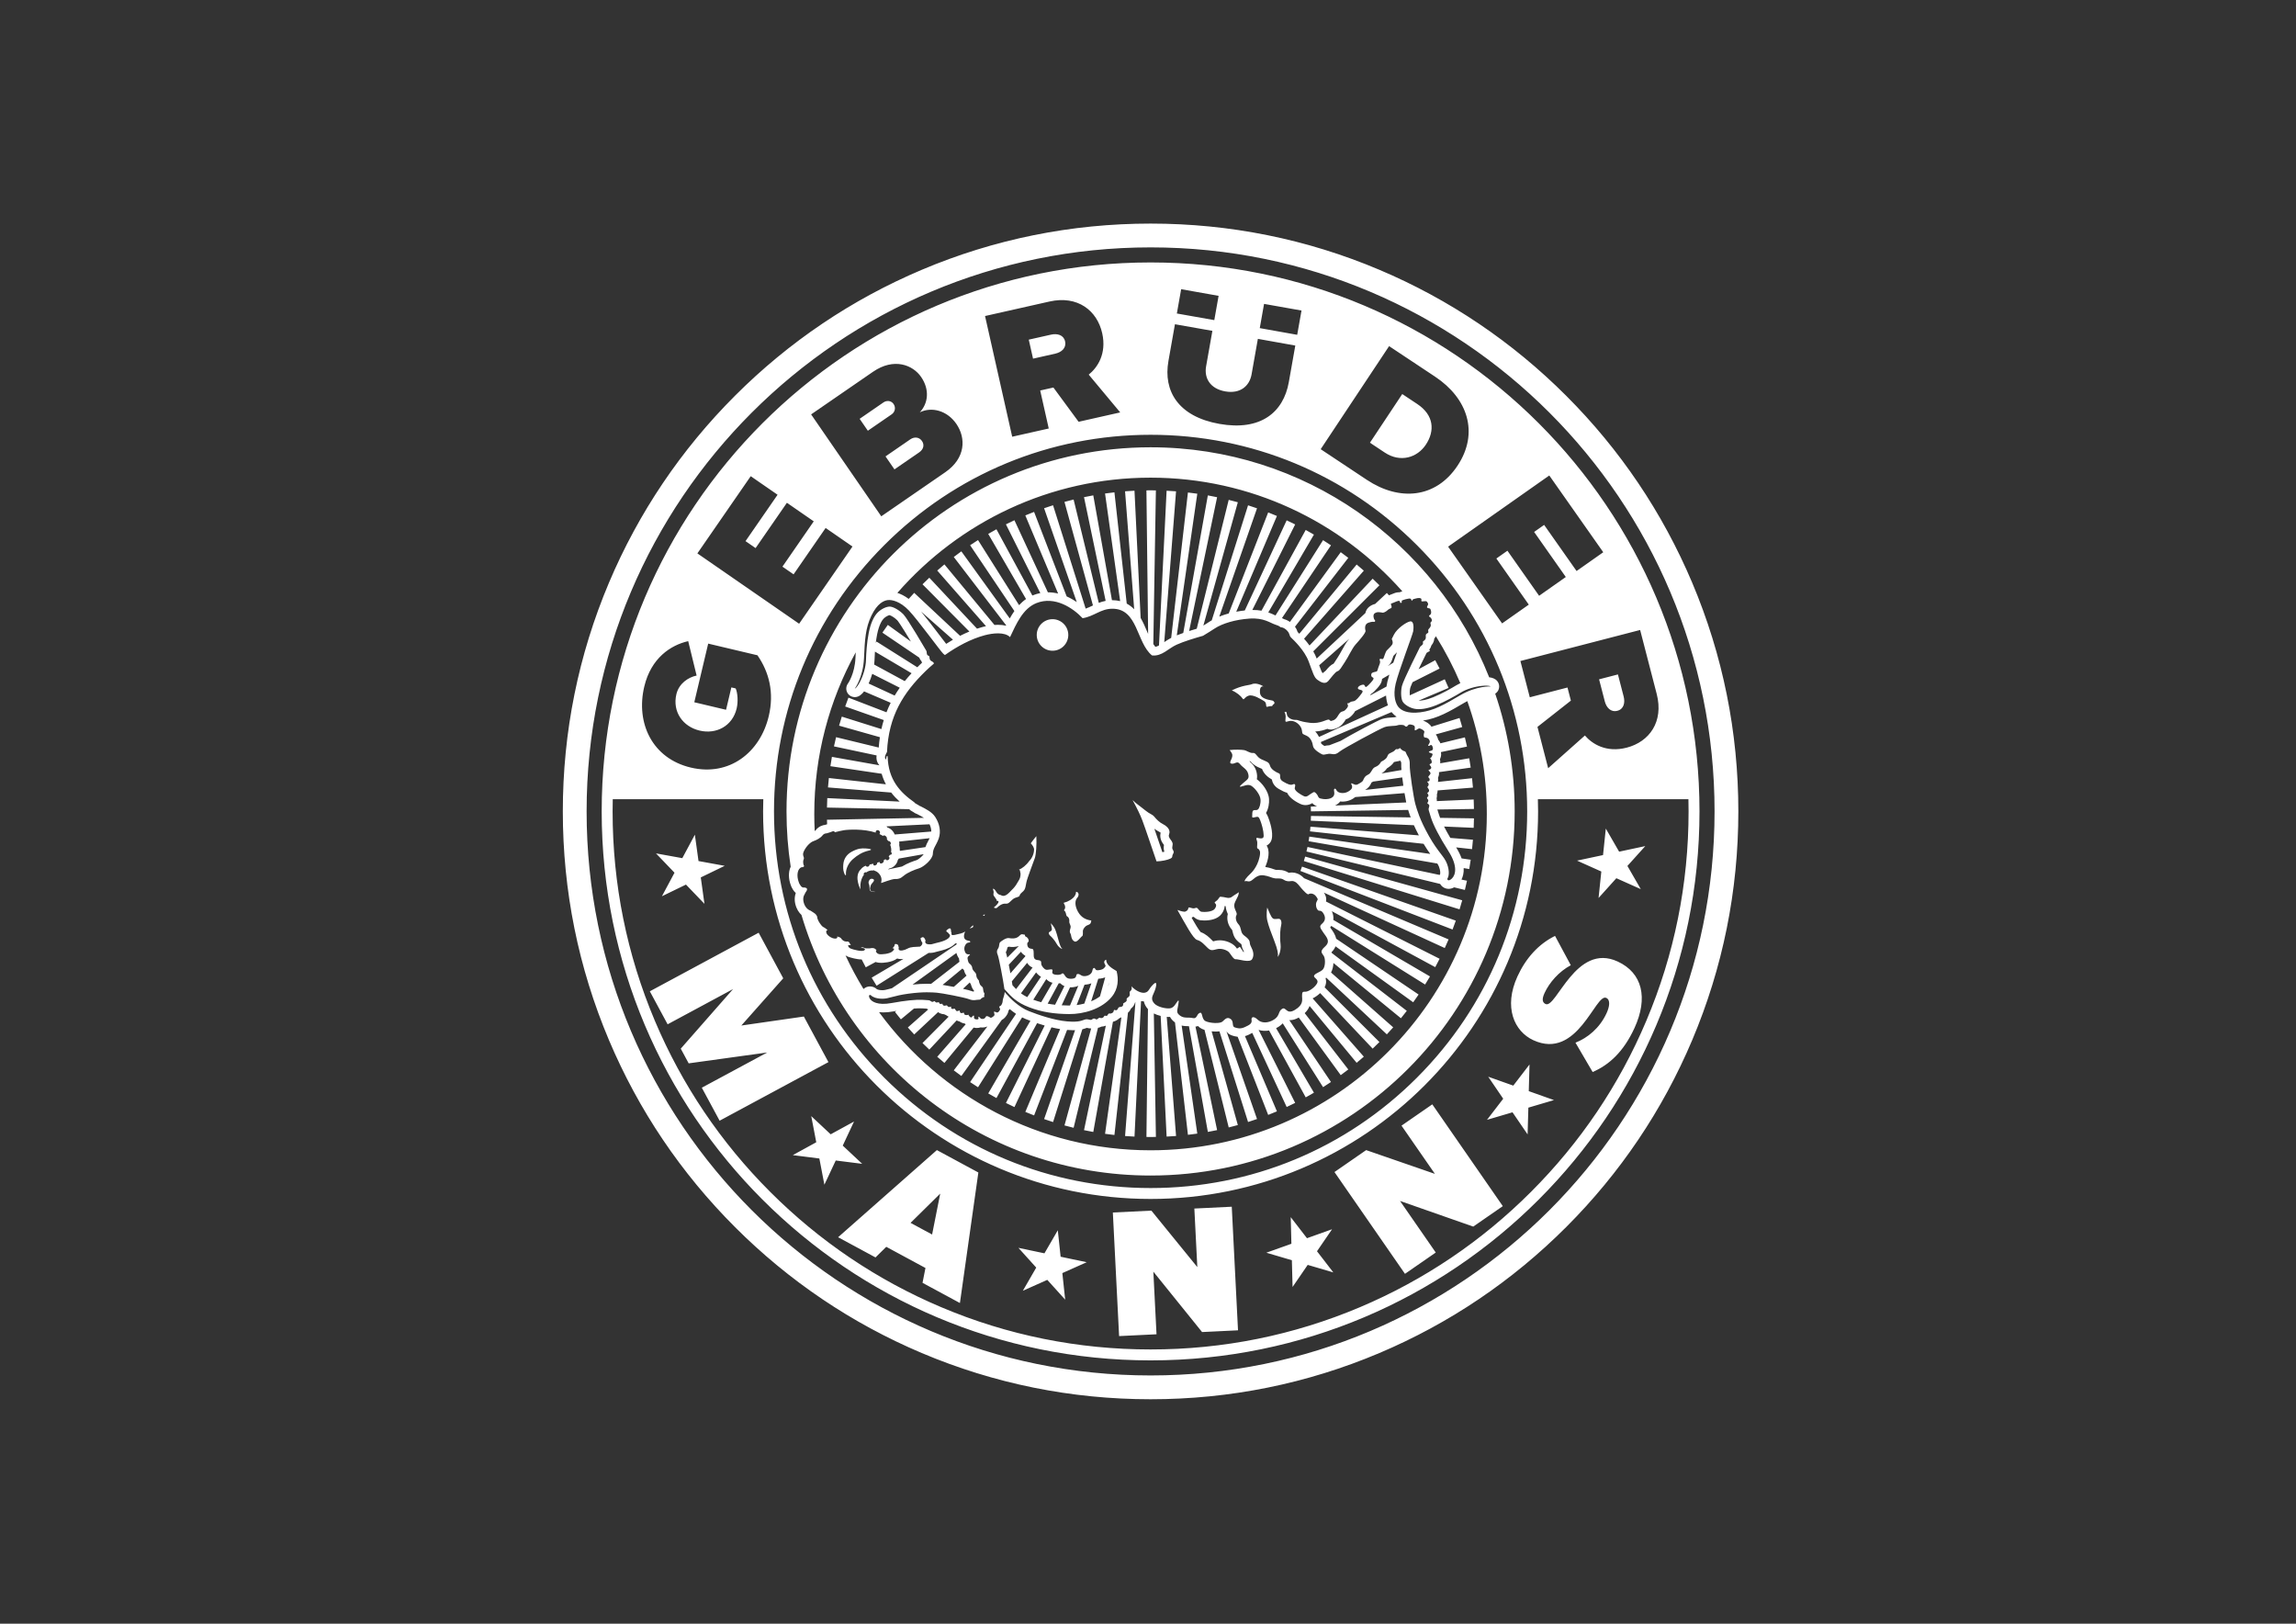 <?xml version="1.0" encoding="utf-8"?>
<!-- Generator: Adobe Illustrator 16.0.0, SVG Export Plug-In . SVG Version: 6.00 Build 0)  -->
<!DOCTYPE svg PUBLIC "-//W3C//DTD SVG 1.1//EN" "http://www.w3.org/Graphics/SVG/1.1/DTD/svg11.dtd">
<svg version="1.1" xmlns="http://www.w3.org/2000/svg" xmlns:xlink="http://www.w3.org/1999/xlink" x="0px" y="0px"
	 width="841.89px" height="595.28px" viewBox="0 0 841.89 595.28" enable-background="new 0 0 841.89 595.28" xml:space="preserve">
<rect x="0" y="0" width="841.89" height="595.28" fill="#333333" stroke="none"/>
<g id="TEST-HG" display="none">
	<rect x="-0.387" y="-1.894" display="inline" fill="#DCA5C8" width="842.958" height="596.97"/>
</g>
<g id="WEISS">
	<path fill="#FFFFFF" d="M478.089,315.67l57.097,17.708c0.345-1.099,0.663-2.206,0.974-3.319l-57.591-16.021L478.089,315.67z
		 M437.942,443.07l1.085,21.466l-16.843-20.699l-14.126,0.688l2.29,45.309l13.72-0.667l-1.161-22.96l17.868,22.147l13.176-0.641
		l-2.29-45.31L437.942,443.07z M388.907,460.736l-1.037-9.695l-4.896,8.446l-9.543-2.009l6.532,7.24l-4.909,8.495l8.965-3.996
		l6.562,7.265l-1.042-9.747l8.928-3.986L388.907,460.736z M307.314,453.589l13.711,7.404l3.949-3.888l14.371,7.76l-1.077,5.441
		l13.712,7.405l6.762-47.853l-15.208-8.214L307.314,453.589z M341.783,452.591l-7.903-4.268l10.878-10.727L341.783,452.591z
		 M309.016,419.998l4.139-8.828l-8.565,4.685l-7.119-6.665l1.832,9.579l-8.6,4.721l9.737,1.229l1.845,9.613l4.161-8.875l9.702,1.219
		L309.016,419.998z M522.827,163.023c3.385-5.098,2.958-10.849-3.159-14.911l-5.494-3.648l-11.847,17.843l5.438,3.61
		C513.485,169.717,519.668,167.781,522.827,163.023z M421.896,96.218c-111.159,0-201.272,90.112-201.272,201.252
		c0,111.155,90.113,201.268,201.272,201.268c111.155,0,201.269-90.112,201.269-201.268
		C623.164,186.331,533.051,96.218,421.896,96.218z M607.471,254.395c2.66,10.269-2.754,17.571-10.98,19.703
		c-7.57,1.961-12.729-1.408-15.343-4.453l-13.472,11.989l-3.924-15.14l12.256-9.637l-1.246-4.806l-13.824,3.581l-3.443-13.296
		l43.904-11.376L607.471,254.395z M568.086,174.318l19.791,28.142l-9.786,6.885l-11.893-16.907l-3.67,2.582l11.617,16.518
		l-9.788,6.885l-11.618-16.519l-4.06,2.856l11.891,16.907l-9.788,6.884l-19.794-28.142L568.086,174.318z M509.35,126.897
		l16.881,11.208c11.896,7.898,16.22,20.562,8.21,32.628c-8.012,12.065-21.399,13.053-33.239,5.192l-16.936-11.245L509.35,126.897z
		 M463.502,111.412l13.729,2.433l-1.577,8.9l-13.725-2.454L463.502,111.412z M433.104,106.024l13.728,2.433l-1.577,8.9
		l-13.729-2.426L433.104,106.024z M428.439,132.34l2.387-13.469l13.729,2.426l-2.306,13.008c-0.76,4.286,1.447,8.199,7.004,9.184
		c5.492,0.973,8.909-1.943,9.668-6.229l2.309-13.029l13.725,2.454l-2.376,13.41c-1.972,11.116-10.37,17.984-25.437,15.313
		S426.481,143.389,428.439,132.34z M519.535,199.843c26.082,26.08,40.445,60.752,40.445,97.63c0,36.883-14.363,71.559-40.445,97.64
		c-26.08,26.081-60.757,40.444-97.641,40.444c-36.885,0-71.562-14.363-97.643-40.444c-26.082-26.081-40.445-60.757-40.445-97.64
		c0-36.878,14.363-71.551,40.445-97.63c26.082-26.08,60.759-40.443,97.643-40.443C458.777,159.399,493.453,173.763,519.535,199.843z
		 M384.813,110.545c10.35-2.329,17.474,3.317,19.339,11.61c1.717,7.629-1.816,12.676-4.943,15.192l11.549,13.85l-15.258,3.433
		l-9.239-12.559l-4.843,1.09l3.135,13.932l-13.402,3.015l-9.955-44.25L384.813,110.545z M320.104,136.307
		c7.73-5.322,14.64-2.483,17.646,1.886c3.201,4.649,2.617,9.676-0.484,12.966c4.457-2.16,10.084-0.584,13.4,4.232
		c3.586,5.209,3.449,12.568-4.056,17.736l-23.468,16.159l-25.725-37.361L320.104,136.307z M275.273,174.581l9.846,6.804
		l-11.754,17.004l3.692,2.552l11.482-16.612l9.844,6.805l-11.482,16.612l4.084,2.822l11.753-17.004l9.844,6.804L293.02,228.67
		l-37.308-25.787L275.273,174.581z M236.239,251.714c2.493-10.521,9.759-15.227,16.107-16.657l3.089,12.612
		c-3.01,0.614-6.479,2.866-7.42,6.837c-1.521,6.417,2.355,11.879,8.509,13.337c6.153,1.459,12.068-1.681,13.59-8.099
		c0.597-2.515,0.375-5.712-0.354-7.352l-1.588-0.377l-1.944,8.204l-11.645-2.76l5.096-21.503l18.063,4.281
		c4.265,6.182,6.203,13.629,4.147,22.297c-3.167,13.365-14.488,22.212-28.581,18.871C239.15,278.051,233.07,265.078,236.239,251.714
		z M561.382,436.956c-18.118,18.118-39.215,32.342-62.704,42.277c-24.317,10.285-50.15,15.501-76.782,15.501
		c-26.633,0-52.467-5.216-76.784-15.501c-23.49-9.936-44.588-24.159-62.705-42.277c-18.118-18.117-32.343-39.214-42.278-62.703
		c-10.286-24.317-15.501-50.15-15.501-76.782c0-1.493,0.021-2.983,0.055-4.471h55.202c-0.046,1.486-0.077,2.976-0.077,4.473
		c0,78.47,63.615,142.084,142.088,142.084c78.471,0,142.086-63.614,142.086-142.084c0-1.497-0.031-2.987-0.077-4.473h55.202
		c0.033,1.488,0.055,2.978,0.055,4.471c0,26.632-5.215,52.465-15.501,76.782C593.724,397.742,579.5,418.839,561.382,436.956z
		 M620.472,213.589c-10.856-25.662-26.393-48.708-46.185-68.497c-19.79-19.789-42.837-35.326-68.502-46.182
		c-26.575-11.24-54.8-16.939-83.89-16.939c-29.093,0-57.316,5.699-83.894,16.939c-25.666,10.855-48.712,26.393-68.502,46.182
		s-35.33,42.835-46.186,68.497c-11.239,26.573-16.938,54.794-16.938,83.881c0,29.091,5.698,57.315,16.938,83.892
		c10.855,25.664,26.396,48.711,46.186,68.501s42.836,35.328,68.502,46.184c26.577,11.241,54.801,16.94,83.894,16.94
		c29.09,0,57.314-5.699,83.89-16.94c25.665-10.855,48.712-26.394,68.502-46.184c19.792-19.79,35.328-42.837,46.185-68.501
		c11.24-26.576,16.939-54.801,16.939-83.892C637.411,268.383,631.712,240.162,620.472,213.589z M421.896,504.263
		c-114.211,0-206.798-92.586-206.798-206.793c0-114.189,92.587-206.775,206.798-206.775c114.206,0,206.793,92.586,206.793,206.775
		C628.688,411.677,536.102,504.263,421.896,504.263z M588.811,303.769l-1.014,9.716l-9.536,2.033l8.906,3.998l-1.013,9.699
		l6.528-7.245l8.956,4.003l-4.901-8.503l6.549-7.276l-9.589,2.044L588.811,303.769z M593.059,260.587
		c2.37-0.614,2.878-2.993,2.298-5.231l-2.098-8.096l-6.913,1.79l2.098,8.097C589.023,259.385,590.623,261.218,593.059,260.587z
		 M560.836,390.258l-5.951,7.747l-9.189-3.261l5.494,8.07l-5.94,7.731l9.354-2.754l5.533,8.1l0.278-9.81l9.389-2.771l-9.239-3.28
		L560.836,390.258z M488.436,450.661l-9.199,3.285l-5.955-7.72l0.244,9.76l-9.184,3.28l9.355,2.754l0.262,9.807l5.549-8.095
		l9.392,2.759l-5.987-7.762L488.436,450.661z M513.9,412.68l12.25,17.68l-25.212-8.711l-11.621,8.041l25.856,37.317l11.285-7.81
		l-13.102-18.91l26.846,9.4l10.84-7.5l-25.857-37.317L513.9,412.68z M593.15,352.499c-15.33-7.062-22.514,17.389-26.406,15.595
		c-1.051-0.484-1.543-1.534-0.408-4.004c1.786-3.892,5.272-7.896,9.638-10.226l-5.776-10.742
		c-5.986,2.928-10.684,8.098-13.772,14.829c-5.19,11.302-1.181,20.184,5.805,23.401c16.256,7.489,22.786-17.336,26.742-15.513
		c1.606,0.738,1.204,3.248,0.126,5.594c-2.553,5.56-7.027,9.108-11.412,10.83l6.295,10.755c5.969-2.562,11.315-7.356,15.342-16.125
		C604.397,365.838,602.234,356.686,593.15,352.499z M476.827,319.305l55.791,21.464c0.413-1.076,0.812-2.159,1.193-3.247
		l-56.398-19.814C477.229,318.244,477.026,318.774,476.827,319.305z M294.756,372.678l-22.925,3.295l15.365-17.311l-9.016-16.711
		l-39.904,21.477l6.524,12.099l23.992-12.912l-19.176,21.836l2.907,5.391l28.805-3.987l-23.99,12.912l6.527,12.099l39.903-21.477
		L294.756,372.678z M424.066,315.787c1.818-0.012,4.104-0.504,5.083-1.006c1.054-0.543,0.445-0.773,0.945-1.625
		c0.506-0.85,0.226-1.104-0.135-1.807c-0.362-0.703,0.236-1.555-0.049-2.396c-0.284-0.842-1.058-1.385-1.281-2.205
		c-0.229-0.826,0.361-1.029,0.17-2.066c-0.188-1.041-1.221-1.994-2.404-2.568c-1.189-0.578-2.382-1.744-3.1-2.658
		c-0.717-0.916-1.779-1.062-3.166-2.225c-1.391-1.162-3.231-2.441-3.964-3.102c-0.228-0.203-0.498-0.512-0.863-0.789
		c1.544,2.814,2.815,5.408,3.558,7.395C420.182,304.268,422.093,310.1,424.066,315.787z M425.028,304.926
		c0.24,0.117,0.431,0.246,0.561,0.354c-0.136,0.525-0.244,1.328,0.023,2.303c0.272,0.988,0.804,1.697,1.152,2.164
		c0.014,0.018,0.025,0.033,0.036,0.049c-0.092,0.572-0.199,1.467,0.146,2.457c-0.217,0.059-0.466,0.115-0.731,0.166
		c-0.459-1.334-0.91-2.656-1.347-3.939c-0.551-1.625-1.087-3.201-1.591-4.658C423.806,304.229,424.396,304.619,425.028,304.926z
		 M379.026,349.377c-0.026-1.314-0.166-1.484-0.856-1.549c-0.688-0.064-1.353-0.359-1.484-1.449
		c-0.126-1.092,0.472-0.881,0.516-1.34s-0.206-1.098-0.71-1.455c-0.484-0.344-0.671-0.098-0.677-0.898
		c-0.067-0.006-0.142-0.006-0.206-0.021c-1.211-0.219-0.983-0.352-2.016,0.605c-1.033,0.957-2.625,0.846-3.628,0.652
		c-1.003-0.199-2.812,1.086-3.256,1.531c-0.45,0.447-0.175,1.453-0.716,2.258c-0.543,0.801-0.584,1.352-0.109,2.486
		c0.406,0.977,1.994,9.299,2.41,12.402c0.186,0.207,0.376,0.416,0.57,0.629c1.93,2.123,3.821,4.264,8.502,6.061
		c4.678,1.791,9.363,2.447,14.671,2.486c5.308,0.037,11.913-1.824,15.596-6.289c2.511-3.041,2.542-6.574,1.8-9.477
		c-1.765-1.02-3.887-2.35-3.806-4.152c-0.286,0.045-0.526,0.193-0.68,0.598c-0.311,0.814,0.721,1.377,0.362,1.883
		s-0.713,1.014-1.734,1.225c-1.023,0.211-1.648,0.305-1.975-0.344c-0.32-0.648-0.887-0.393-1.063,0.67
		c-0.181,1.062-1.261,1.887-2.734,1.979c-1.472,0.088-1.618-0.848-2.621-0.789c-1.009,0.057,0.083,1.551-2.016,1.734
		c-2.101,0.189-2.396-0.766-2.87-1.428c-0.481-0.66-0.628-0.676-1.049-0.332c-0.42,0.348-1.824,0.523-2.866,0.115
		c-1.038-0.41-0.182-1.328-0.536-1.672c-0.35-0.338-1.478,0.17-2.236,0.023c-0.757-0.148-1.719-1.396-1.806-2.102
		c-0.086-0.703,0.278-1.283-1.325-1.438C378.869,351.828,379.056,350.689,379.026,349.377z M406.663,360.135
		c-0.067,0.534-0.188,1.047-0.374,1.532L406.663,360.135z M368.81,349.096c0.365-0.654,0.521-1.283,0.608-1.779
		c0.148-0.094,0.301-0.182,0.429-0.244c1.354,0.202,2.621,0.115,3.724-0.249l-4.227,4.258
		C369.14,350.194,368.955,349.486,368.81,349.096z M369.898,353.688l4.456-4.758c0.397,0.6,0.927,1.085,1.565,1.432
		c0.006,0.089,0.022,0.163,0.031,0.248l-5.453,6.219C370.307,355.781,370.102,354.704,369.898,353.688z M371.283,361.238
		l-0.033-0.035c-0.064-0.412-0.143-0.895-0.232-1.421l5.615-6.791c0.504,0.885,1.219,1.418,1.986,1.729l-6.05,7.89
		C372.131,362.168,371.713,361.711,371.283,361.238z M402.705,358.831c0.516-0.022,1.009-0.104,1.501-0.208
		c0.388-0.079,0.731-0.189,1.048-0.315l-1.916,6.965c-0.984,0.742-2.087,1.345-3.24,1.822L402.705,358.831z M398.002,360.988
		c0.782-0.049,1.512-0.223,2.177-0.491l-2.589,7.436c-0.947,0.248-1.893,0.428-2.805,0.543l2.887-7.479
		C397.779,360.995,397.885,360.995,398.002,360.988z M392.362,361.952c0.1,0.005,0.192,0.015,0.297,0.015
		c0.239,0,0.502-0.014,0.781-0.037c0.544-0.048,1.256-0.193,1.95-0.539l-3.047,7.253c-0.049,0-0.101,0.003-0.149,0.003h-0.135
		c-0.96-0.007-1.871-0.043-2.761-0.094L392.362,361.952z M388.188,360.52c0.166-0.011,0.348-0.027,0.538-0.053
		c0.384,0.382,0.896,0.767,1.568,1.052l-3.421,6.836c-0.937-0.104-1.84-0.239-2.719-0.402L388.188,360.52z M383.65,358.956
		c0.448,0.516,1.011,0.897,1.593,1.126c0.218,0.085,0.448,0.155,0.683,0.217l-4.141,7.128c-0.987-0.26-1.951-0.566-2.904-0.917
		L383.65,358.956z M381.701,358.093l-5.029,7.474c-0.9-0.447-1.653-0.91-2.303-1.392l5.54-7.676
		C380.401,357.135,381.01,357.701,381.701,358.093z M385.936,238.57c3.192,0,5.783-2.588,5.783-5.783s-2.591-5.785-5.783-5.785
		c-3.194,0-5.785,2.59-5.785,5.785S382.741,238.57,385.936,238.57z M390.57,332.656c-0.005,0.354-0.187,0.723-0.451,1.084
		c0.224,0.15,0.411,0.328,0.516,0.549c0.385,0.805,0.246,1.484,0.686,1.68c0.445,0.197,0.839,0.932,0.776,1.617
		c-0.066,0.688,0.071,0.855,0.385,1.656c0.304,0.797-0.119,1.221-0.199,2.062c-0.081,0.842,0.318,0.725,0.461,1.664
		c0.141,0.936,0.441,1.814,1.332,2.207c0.889,0.395,2.326-1.783,2.73-1.979c0.404-0.191,0.212-1.445,0.265-1.98
		c0.049-0.533,0.695-1.629,1.653-1.998c0.962-0.373,1.205-0.502,1.362-1.338c0.026-0.133,0.047-0.271,0.066-0.412
		c-0.136-0.02-0.274-0.039-0.422-0.066c-1.534-0.281-3.237-0.957-4.466-3.16c-1.23-2.199-1.121-4.129-0.294-5.051
		c0.799-0.891,0.708-2.184-0.442-2.244c0.045,0.312-0.011,0.73-0.338,1.352c-0.68,1.285-2.861,2.396-3.772,2.551
		C389.504,331.006,390.593,331.369,390.57,332.656z M384.796,341.684c-0.584,0.379,0.031,1.189,0.381,1.453
		c0.352,0.264,1.505,1.504,2.35,2.998c0.84,1.494,2.327,1.984,1.949,1.689c-0.375-0.297-0.834-1.238-1.262-2.838
		c-0.431-1.6-0.921-3.385-1.375-4.41c-0.454-1.027-1.455-2.047-1.564-2.117c0,0,0.322,1.189,0.42,1.98
		C385.794,341.229,385.38,341.307,384.796,341.684z M319.086,326.547c0.493,0.604,1.832,0.445,1.832,0.445s-0.011-0.057-0.832-0.121
		s-0.823-0.396-1.009-0.748c-0.188-0.348,0.037-0.932,0.208-1.543c0.175-0.607,1.042-1.18,1.174-1.754
		c0.132-0.576-0.798-0.816-1.267-0.57c-0.467,0.246-0.962,1.117-0.562,1.926C319.022,324.996,318.598,325.947,319.086,326.547z
		 M364.318,327.463c-0.208,0.971,0.234,0.943,1.115,2.432c0.068,0.119,0.073,0.262,0.028,0.424c0.237-0.078,0.437-0.094,0.606,0.057
		c0.059,0.074,0.073,0.16,0.071,0.242c-0.056,0.57-0.786,1.293-1.765,2.129c0.5,0.133,0.895,0.373,1.214,0.045
		c0.581-0.602,1.842-1.596,3.055-1.49c1.208,0.104,1.484-0.537,2.656-1.555c1.169-1.02,2.391-0.666,2.594-1.482
		c0.201-0.818,1.312-1.316,1.708-2.008c0.398-0.688,0.46-1.207,0.747-2.752c0.288-1.539,2.459-7.018,3.107-8.939
		c0.449-1.332,0.712-4.955,0.546-8.016c-0.709,0.848-1.392,1.721-2.038,2.623c0.699,0.732,1.222,1.623,1.222,2.289
		c0.003,1.066-0.52,2.963-1.784,4.193l-0.01,0.01c-0.527,0.77-1.206,1.465-1.879,2.018c-0.674,0.545-1.334,0.949-1.845,1.146
		c-0.011,0.033-0.011,0.055,0.018,0.057c0.191,0.02,0.37,0.193,0.385,0.75c0.202,0.465,0.192,1.178-0.018,2.049
		c-0.135,0.527-0.528,1.242-1.042,2.008c-0.518,0.973-1.259,1.891-2.078,2.641c-0.521,0.576-1.015,1.068-1.397,1.383
		c-0.553,0.449-1.084,0.703-1.585,0.727c-0.354,0.02-0.686-0.086-0.971-0.299c-1.623-0.193-1.728-1.789-2.506-2.211
		C363.637,325.48,364.526,326.49,364.318,327.463z M361.081,335.219c-0.002-0.012,0-0.023,0-0.033
		c-0.242,0.16-0.478,0.314-0.703,0.455C360.877,335.867,361.146,335.729,361.081,335.219z M356.745,339.195
		c-0.327,0.369-0.738,0.766-1.202,1.162c0.179-0.021,0.391-0.062,0.649-0.156C357.058,339.889,356.881,339.695,356.745,339.195z
		 M310,320.852c0.252,0.178,0.199-0.17,0.19-0.322v-0.021c-0.115-2.086,1.035-4.203,2.562-5.551c1.649-1.445,3.535-2.611,5.692-3.08
		c2.012-0.438,0.445-0.764-1.078-0.826c-1.52-0.061-2.657-0.068-4.971,1.15c-1.878,0.99-2.994,2.58-3.172,4.691
		c-0.074,0.879-0.102,2.002,0.201,2.842C309.534,320.041,309.716,320.654,310,320.852z M386.951,129.65
		c2.255-0.508,4.14-2.047,3.588-4.502c-0.537-2.388-2.898-2.972-5.155-2.464l-8.16,1.836l1.569,6.966L386.951,129.65z
		 M327.656,148.115c-0.887-1.289-2.529-1.396-3.705-0.586l-8.739,6.016l3.009,4.369l8.738-6.016
		C328.135,151.088,328.582,149.459,327.656,148.115z M438.916,344.576c1.714,0.484,2.793,1.902,3.897,2.934s1.589,0.959,3.359,0.484
		c1.771-0.482,3.847,0.41,4.486,1.123c0.639,0.713,1.684,2.711,2.469,2.561c0.783-0.146,5.145,1.457,6.004-0.043
		c0.863-1.498,0.37-3.076-0.415-4.572c-0.786-1.5-0.092-1.75-1.092-2.871c-1.006-1.123-2.059-1.281-2.459-2.754
		c-0.4-1.477-0.379-1.863-1.198-2.781c-0.818-0.918-1.023-2.381-0.593-3.131c0.428-0.752-0.494-1.576-0.789-3.145
		c-0.301-1.566,1.547-3.396,1.633-4.939c0.009-0.119,0.015-0.23,0.021-0.348c-0.121,0.109-0.248,0.209-0.393,0.295
		c-0.975,0.551-1.972,1.311-2.322,1.539c-0.35,0.23-1.078,0.355-1.678,0.197c-0.602-0.164-1.891-0.361-2.316-0.369
		c-0.422-0.004-0.686,0.822-1.212,1.291c-0.528,0.469-1.161,0.77-0.854,1.033c0.306,0.262,0.895,0.822-0.035,2.094
		c-0.929,1.268-4.016,1.227-4.843,1.105c-0.825-0.117-1.283-1.34-1.757-1.445c-0.476-0.104-0.743,0.336-1.579,0.148
		c-0.839-0.191-1.383-0.527-1.493-0.074c-0.115,0.453-0.197,0.918-1.098,1.281c-0.504,0.203-1.792-0.18-2.926-0.596
		C434.486,338.451,437.485,344.172,438.916,344.576z M437.381,336.148c0.119,0.008,0.229,0.012,0.347,0.008
		c0.547,0.521,1.33,1.066,2.407,1.221c0.394,0.055,0.908,0.088,1.449,0.088c2.086,0,4.887-0.424,6.372-2.447
		c0.686-0.936,1.048-1.922,1.096-2.867c0.121,0.033,0.248,0.061,0.375,0.084c0.009,0.236,0.038,0.48,0.084,0.73
		c0.171,0.9,0.467,1.619,0.692,2.135c-0.484,1.842,0.047,4.086,1.432,5.643c0.11,0.121,0.15,0.182,0.15,0.182
		c0.04,0.088,0.113,0.381,0.174,0.615c0.054,0.209,0.114,0.447,0.187,0.721c0.539,1.971,1.779,2.918,2.522,3.484
		c0.201,0.152,0.362,0.277,0.517,0.424c0.084,0.617,0.244,1.359,0.762,2.346c0.091,0.176,0.172,0.342,0.239,0.496
		c-0.104-0.019-0.205-0.038-0.307-0.058l-1.249-1.854l-1.05,0.688c-0.189-0.265-0.38-0.521-0.589-0.755
		c-1.213-1.355-3.575-2.305-5.746-2.305c-0.654,0-1.292,0.084-1.883,0.246c-0.126,0.031-0.34,0.09-0.528,0.139
		c-0.164-0.152-0.321-0.316-0.485-0.48c-0.943-0.955-2.209-2.232-4.084-2.904c-0.721-0.781-2.07-3.057-3.313-5.236
		C437.108,336.379,437.252,336.264,437.381,336.148z M242.711,328.581l8.819-4.278l6.772,7.053l-1.341-9.677l8.772-4.255
		l-9.605-1.751l-1.337-9.66l-4.604,8.597l-9.653-1.744l6.793,7.084L242.711,328.581z M327.978,172.086l9.074-6.248
		c1.624-1.119,1.977-2.765,1.013-4.165c-0.925-1.344-2.666-1.714-4.291-0.596l-9.075,6.248L327.978,172.086z M289.924,317.749
		c-0.959,2.051-0.721,4.579-0.074,6.438c0.022,0.061,0.042,0.119,0.063,0.174c0.152,0.502,0.341,0.938,0.578,1.324
		c0.215,0.404,0.455,0.77,0.718,1.094c0.168,0.205,0.353,0.395,0.543,0.568c0.01,0.037,0.017,0.075,0.025,0.113
		c-0.568,1.586-0.484,3.455,0.274,5.303c0.295,0.721,0.682,1.381,1.143,1.943c0.211,0.259,0.441,0.493,0.681,0.715
		c16.353,55.24,67.477,95.549,128.019,95.549c73.731,0,133.5-59.771,133.5-133.498c0-15.105-2.513-29.624-7.138-43.164
		c0.467-0.297,0.859-0.714,1.119-1.231c0.561-1.125,0.399-2.477-0.416-3.434c-0.766-0.896-1.886-1.222-2.916-1.338
		c-19.58-49.389-67.783-84.321-124.149-84.321c-73.728,0-133.5,59.771-133.5,133.487
		C288.394,304.366,288.916,311.137,289.924,317.749z M310.033,350.283c0.257,0.157,0.529,0.304,0.834,0.43
		c0.879,0.338,3.281,1.036,5.091,1.037c0.489,0.969,0.987,1.931,1.502,2.885l3.621-1.962c0.122,0.044,0.237,0.096,0.366,0.132
		c0.485,0.123,1.038,0.186,1.689,0.186c0.388,0,3.802-0.043,5.846-1.592c0.602,0.197,1.281,0.284,2.292,0.148l-11.656,6.884
		c0.585,0.995,1.188,1.981,1.802,2.958l19.1-12.046c0.839,0.043,1.77-0.053,2.617-0.337c0.213-0.074,0.642-0.176,1.056-0.275
		c1.521-0.367,3.605-0.871,5.228-2.078c0.048-0.033,0.077-0.059,0.123-0.096c0.041-0.031,0.079-0.061,0.118-0.094
		c0.224-0.184,0.425-0.375,0.604-0.572c0.055-0.006,0.111-0.014,0.161-0.021l0.102-0.014c0.037-0.006,0.072-0.01,0.106-0.02
		c0.06-0.01,0.119-0.02,0.18-0.031c-0.057,0.156-0.092,0.32-0.135,0.481l-23.639,16.022c-0.295,0.076-0.577,0.15-0.835,0.219
		c-1.279,0.34-1.926,0.502-2.658,0.502c-1.115-0.004-1.758-0.24-1.979-0.342c-0.673-0.664-1.595-1.047-2.549-1.047
		c-0.909,0-1.756,0.342-2.393,0.941C314.205,358.624,312.004,354.518,310.033,350.283z M349.736,361.805
		c-1.498-0.291-2.961-0.551-4.109-0.73l7.27-6.006c0.18,0.213,0.369,0.401,0.565,0.57c0.086,0.422,0.264,1.053,0.723,1.73
		c0.077,0.112,0.152,0.205,0.229,0.305L349.736,361.805z M355.582,360.188c0.118,0.21,0.248,0.424,0.413,0.646
		c0.021,0.084,0.045,0.17,0.068,0.25c0.296,1.039,0.7,1.708,1.148,2.219l-0.243,0.245c-0.09-0.008-0.238-0.034-0.478-0.128
		c-0.65-0.254-1.905-0.58-3.386-0.914L355.582,360.188z M341.414,360.691c-0.436-0.016-0.896-0.027-1.421-0.027
		c-1.685,0-3.46,0.102-5.384,0.307l16.084-11.6c0.218,0.794,0.529,1.474,0.952,2.012c0.017,0.398,0.087,0.802,0.173,1.209
		L341.414,360.691z M421.88,421.717c-40.843,0-77.103-19.964-99.554-50.641c0.489,0.055,1.006,0.09,1.569,0.09
		c1.102,0,2.303-0.115,3.566-0.348c0.419-0.076,0.816-0.144,1.217-0.212l-0.511,0.397c0.71,0.914,1.429,1.818,2.166,2.709
		l4.791-3.959c1.175-0.089,2.188-0.112,3.025-0.064l0.551,0.031c0.414,0.023,0.792,0.043,1.062,0.061
		c0.161,0.101,0.367,0.207,0.593,0.309l-7.471,6.598c0.766,0.867,1.542,1.723,2.332,2.566l8.74-8.183
		c0.016,0.004,0.029,0.011,0.045,0.015c0.252,0.184,0.507,0.322,0.741,0.422c0.449,0.199,0.93,0.311,1.425,0.332
		c0.222,0.123,0.459,0.225,0.701,0.301c0.22,0.182,0.465,0.34,0.731,0.473c0.085,0.043,0.173,0.073,0.261,0.109l-9.601,9.672
		c0.82,0.814,1.652,1.612,2.498,2.404l10.022-10.7c0.332,0.18,0.684,0.326,1.068,0.397c0.517,0.373,1.15,0.629,1.859,0.734
		c0.113,0.095,0.246,0.195,0.393,0.296l-10.44,11.907c0.869,0.76,1.746,1.514,2.637,2.251l10.71-12.956
		c0.467,0.113,0.885,0.143,1.169,0.143c0.491,0,0.955-0.072,1.381-0.215c0.02,0.004,0.039,0.004,0.058,0.008
		c0.84,0.103,1.702-0.029,2.449-0.354l-12.339,16.091c0.916,0.702,1.843,1.394,2.778,2.069l14.842-20.564
		c0.398-0.202,0.768-0.465,1.081-0.807c0.874-0.942,1.262-1.826,1.38-2.604l0.403-0.559c0.726,0.604,1.514,1.197,2.343,1.752
		l-16.836,25.025c0.956,0.645,1.929,1.271,2.902,1.889l16.169-25.61c0.433,0.216,0.866,0.429,1.309,0.603
		c0.542,0.213,1.122,0.434,1.725,0.656l-15.461,26.617c0.996,0.579,2.002,1.147,3.018,1.697l14.894-27.457
		c0.902,0.302,1.83,0.599,2.785,0.874l-14.203,28.388c1.03,0.515,2.069,1.016,3.12,1.503l13.572-29.237
		c1.06,0.255,2.122,0.474,3.171,0.643l-12.752,30.363c1.062,0.445,2.136,0.873,3.212,1.288l12.092-31.339
		c0.817,0.066,1.587,0.105,2.275,0.105c0.23,0,0.441-0.007,0.651-0.014l-11.346,32.592c1.086,0.379,2.182,0.745,3.283,1.093
		l10.729-34.013c0.558-0.134,1.027-0.293,1.462-0.455c0.072-0.025,0.139-0.051,0.205-0.074c0.033,0.01,0.066,0.018,0.099,0.025
		c0.298,0.078,0.748,0.193,1.302,0.193c0.06,0,0.116-0.012,0.175-0.015l-9.785,35.57c1.11,0.304,2.228,0.592,3.35,0.866
		l8.932-36.658c0.383-0.057,0.816-0.179,1.277-0.434c0.567-0.013,1.105-0.142,1.602-0.349l-7.996,38.307
		c1.128,0.237,2.261,0.46,3.396,0.663l7.192-40.35c0.023-0.022,0.05-0.039,0.073-0.062c0.042-0.012,0.086-0.027,0.129-0.041
		c0.957-0.277,1.639-0.717,2.121-1.219c0.166-0.057,0.332-0.127,0.493-0.211c0.109-0.057,0.208-0.118,0.307-0.18l-5.999,42.74
		c1.142,0.16,2.285,0.304,3.438,0.433l4.959-44.837c0.264-0.228,0.521-0.489,0.748-0.836c0.121-0.188,0.245-0.406,0.35-0.656
		c0.873-0.688,1.294-1.463,1.475-2.176c0.054-0.056,0.11-0.116,0.166-0.178l-3.798,49.057c1.149,0.09,2.303,0.161,3.46,0.218
		l2.399-49.662c0.346,0.052,0.688,0.084,1.027,0.079c0.183,0.906,0.631,1.875,1.505,2.855c0,0,0.001,0,0.001,0.001l-0.558,46.853
		c0.496,0.006,0.987,0.02,1.482,0.02c0.665,0,1.328-0.015,1.99-0.027l-0.76-45.262c0.815,0.41,1.679,0.706,2.507,0.904l2.179,44.236
		c1.16-0.057,2.314-0.131,3.465-0.221l-3.417-43.665c0.234,0.016,0.458,0.026,0.647,0.026s0.376-0.006,0.554-0.02
		c0.347,0.68,0.925,1.37,1.826,2.036l4.744,41.194c1.149-0.132,2.296-0.281,3.433-0.446l-5.734-39.614
		c0.874,0.203,1.671,0.219,2.293,0.227c0.139,0.003,0.259,0.007,0.384,0.011l6.926,38.759c1.138-0.203,2.268-0.428,3.398-0.664
		l-7.935-37.941c0.336-0.041,0.654-0.107,0.93-0.211c0.372,0.395,0.836,0.754,1.42,1.035c0.31,0.149,0.637,0.269,0.968,0.377
		l8.871,35.764c1.124-0.277,2.241-0.568,3.347-0.879l-9.604-34.355c0.692,0.07,1.259,0.084,1.543,0.084
		c0.472,0,0.903-0.032,1.315-0.078l10.494,33.232c1.104-0.348,2.196-0.715,3.285-1.094l-11.197-32.13
		c0.402,0.605,1.017,1.163,1.968,1.481c0.551,0.183,1.269,0.412,2.138,0.503l11.187,28.638c1.078-0.42,2.143-0.854,3.204-1.305
		l-11.72-27.579c0.415-0.118,0.832-0.263,1.255-0.458c0.395-0.182,0.898-0.417,1.418-0.716l12.62,27.156
		c1.046-0.488,2.087-0.987,3.115-1.503l-13.409-26.768c1.189,0.394,2.512,0.465,3.845,0.226l13.436,24.517
		c1.014-0.556,2.017-1.126,3.009-1.711l-13.877-23.651c0.322-0.161,0.641-0.34,0.95-0.54c0.619-0.398,1.102-0.816,1.49-1.231
		l14.781,23.387c0.979-0.616,1.947-1.243,2.901-1.889l-15.291-22.699c0.095,0.006,0.18,0.024,0.279,0.024
		c1.037,0,2.088-0.323,3.203-0.961l15.39,21.123c0.934-0.68,1.858-1.373,2.771-2.081l-15.98-20.646
		c0.928-0.889,1.478-1.788,1.793-2.631l17.25,20.834c0.89-0.736,1.77-1.49,2.635-2.252l-18.767-21.367
		c0.973-0.467,1.934-1.144,2.756-1.938l19.247,20.36c0.838-0.793,1.669-1.598,2.488-2.414l-20.097-20.061
		c0.431-0.836,0.775-2.018,0.339-3.338c0.089-0.057,0.176-0.127,0.265-0.188l22.212,20.762c0.785-0.843,1.564-1.698,2.332-2.565
		l-22.796-20.101c0.545-1.015,0.825-2.255,0.879-3.493l24.748,20.264c0.735-0.895,1.449-1.801,2.157-2.715l-27.51-21.221
		c-0.04-0.088-0.068-0.19-0.111-0.273c0.739-0.725,1.204-1.448,1.484-2.157l28.478,20.509c0.675-0.938,1.341-1.881,1.987-2.838
		l-30.235-20.466c-0.322-1.538-1.256-2.827-1.819-3.603c-0.123-0.17-0.249-0.34-0.371-0.516c0.146-0.188,0.267-0.385,0.386-0.581
		l34.42,21.495c0.613-0.979,1.208-1.966,1.79-2.963l-35.446-20.725c0.127-1.043-0.051-2.129-0.547-3.206l37.919,20.521
		c0.546-1.016,1.076-2.041,1.598-3.072l-41.663-20.995c0.32-1.399-0.266-2.528-0.76-3.255l44.317,20.315
		c0.48-1.048,0.951-2.103,1.4-3.165l-52.999-22.436c-0.606-0.643-1.374-1.281-2.396-1.688c-0.682-0.273-1.341-0.408-2.012-0.408
		c-0.402,0-0.734,0.049-0.954,0.084c-0.055,0.008-0.114,0.02-0.182,0.023c-0.027-0.002-0.059-0.008-0.092-0.012
		c-0.067-0.031-0.125-0.068-0.184-0.105c-0.762-0.447-1.716-0.926-3.4-0.926c-0.131,0-0.268,0.002-0.412,0.008
		c-0.629,0.027-0.84-0.041-1.518-0.287c-0.449-0.166-1.006-0.371-1.743-0.545c-0.371-0.088-0.822-0.193-1.325-0.268
		c0.509-1.168,1.954-4.916,0.766-7.355c-0.083-0.172-0.173-0.332-0.26-0.48c0.809-0.43,1.26-1.035,1.463-1.371
		c1.296-2.137-0.02-6.492-0.457-7.779c-0.324-0.957-0.673-1.979-1.242-2.809c0.937-1.533,1.204-3.656,1.117-5.035v-0.014
		c-0.13-2.865-2.605-5.977-4.484-7.314c0.166-0.785,0.155-1.732-0.17-2.895c-0.529-1.9-1.721-2.992-2.591-3.727
		c0.157,0.035,0.316,0.064,0.482,0.086c0.507,0.596,1.281,1.404,2.563,2.025c0.469,0.225,0.886,0.402,1.255,0.557
		c0.122,0.051,0.257,0.109,0.374,0.16c0.67,1.896,2.271,3.133,3.593,3.867c0.194,1.045,0.769,2.441,2.485,3.447
		c1.163,0.682,2.163,1.191,3.132,1.451c0.687,1.492,2.314,2.887,4.816,4.072c0.624,0.289,1.274,0.438,1.934,0.438
		c1.022,0,1.854-0.352,2.478-0.721c0.377,0.431,0.937,0.863,1.738,1.169l-2.291,0.1l0.051,1.746l35.646-0.523
		c0.227,0.751,0.529,1.673,0.93,2.748l-36.575-0.537l-0.051,1.746l37.8,1.646c0.499,1.119,1.098,2.357,1.823,3.728l-39.758-3.191
		l-0.162,1.717l41.652,4.567c0.907,1.513,1.724,2.715,2.44,3.708l-44.34-6.352l-0.266,1.689l47.194,8.179
		c0.261,0.405,0.472,0.786,0.625,1.196c0.548,1.449,0.464,2.365,0.42,2.641c-0.065,0.116-0.122,0.236-0.175,0.357l-48.468-10.26
		l-0.38,1.66l49.025,11.894c0.637,1.11,1.813,1.798,3.121,1.798c0.686,0,1.354-0.2,2.006-0.554l3.937,0.955
		c0.271-1.118,0.531-2.243,0.77-3.374l-2.021-0.428c0.51-1.022,0.911-2.41,0.811-4.21l2.035,0.353
		c0.197-1.135,0.378-2.275,0.54-3.42l-3.335-0.478c-0.436-1.225-1.091-2.574-2.007-4.047l5.834,0.64
		c0.125-1.146,0.235-2.293,0.329-3.449l-8.287-0.665c-0.9-1.524-1.667-2.913-2.306-4.173l10.862,0.474
		c0.051-1.153,0.08-2.311,0.102-3.47l-12.412-0.183c-0.159-0.411-0.301-0.804-0.415-1.169l-0.164-0.52
		c-0.169-0.542-0.323-1.032-0.425-1.375l13.416-0.197c-0.021-1.159-0.051-2.315-0.102-3.469l-13.514,0.588
		c0.02-0.35-0.006-0.697-0.079-1.032c0.044-0.16,0.077-0.324,0.098-0.492c0.044-0.309,0.044-0.625,0.006-0.941
		c0.136-0.365,0.206-0.717,0.234-1.025c0.015-0.146,0.017-0.285,0.017-0.422l12.969-1.041c-0.094-1.155-0.204-2.303-0.329-3.447
		l-12.518,1.373c0.016-0.073,0.038-0.148,0.049-0.22c0.059-0.393,0.08-0.857-0.006-1.357c0.354-0.732,0.419-1.411,0.34-2.014
		l11.643-1.668c-0.162-1.144-0.343-2.285-0.54-3.419l-10.641,1.844c0-0.005,0.002-0.01,0.002-0.015
		c0.053-0.463,0.024-0.98-0.089-1.504c0.271-0.607,0.599-1.528,0.344-2.587l9.559-2.024c-0.238-1.131-0.498-2.255-0.77-3.374
		l-8.975,2.178c-0.149-0.361-0.325-0.685-0.512-0.946c-0.098-0.137-0.202-0.264-0.311-0.385c-0.011-0.051-0.024-0.104-0.037-0.156
		c-0.159-0.674-0.444-1.271-0.817-1.787l9.669-2.689c-0.311-1.113-0.629-2.221-0.974-3.32l-10.304,3.196
		c-0.657-1.032-1.899-1.865-3.1-2.254c5.419-0.816,9.569-3.25,15.244-6.576c0.34-0.199,0.675-0.38,1.005-0.552
		c4.624,12.94,7.15,26.868,7.15,41.376C545.182,366.406,489.866,421.717,421.88,421.717z M513.881,282.302l-7.344,1.273
		c0.607-0.353,1.354-0.917,2.073-1.919c0.155-0.094,0.316-0.195,0.484-0.305c1.026-0.68,1.633-1.313,2.05-1.976l2.35-0.498
		c0.24,0.423,0.333,0.653,0.306,1.209C513.771,280.599,513.805,281.373,513.881,282.302z M514.167,285.012
		c0.12,0.983,0.261,2.017,0.413,3.051l-14.003,1.536c1.318-0.828,1.852-1.608,2.254-2.581c0.027-0.068,0.044-0.105,0.054-0.131
		c0.017-0.008,0.033-0.014,0.046-0.023c0.154-0.08,0.354-0.19,0.567-0.323L514.167,285.012z M515.004,290.763
		c0.219,1.312,0.436,2.5,0.626,3.428l-26.088,1.136c0.513-0.259,0.99-0.558,1.387-0.942c0.187-0.184,0.35-0.371,0.496-0.559
		c1.592,0.195,3.294-0.168,4.677-1.021c0.309-0.189,0.582-0.388,0.84-0.592L515.004,290.763z M526.504,233.249
		c3.417,5.466,6.426,11.212,8.965,17.205c-0.523,0.25-1.029,0.511-1.486,0.791c-1.741,1.062-5.162,3.049-8.5,4.387
		c-2.547,1.021-4.253,1.234-5.237,1.234c-0.028,0-0.052-0.003-0.08-0.003l10.996-4.655c-0.449-1.064-0.92-2.118-1.4-3.166
		l-12.829,5.881c-0.066-0.7-0.055-1.702,0.166-2.684c0.035-0.133,0.194-0.632,0.857-2.138l9.911-4.995
		c-0.521-1.031-1.052-2.057-1.598-3.072l-6.096,3.299c0.771-1.604,1.733-3.571,2.94-5.99l1.229-0.719
		c-0.085-0.145-0.175-0.286-0.26-0.43c0.409-0.533,0.657-1.062,0.766-1.561c0.036-0.043,0.071-0.086,0.111-0.131
		c0.695-0.85,0.918-1.727,0.974-2.402C526.189,233.824,526.363,233.536,526.504,233.249z M421.88,175.117
		c36.704,0,69.71,16.127,92.317,41.662c-0.348,0.102-0.697,0.219-1.029,0.363c-0.124-0.01-0.276-0.01-0.398-0.004
		c-0.847,0.039-1.612,0.342-2.684,0.797c-0.217,0.094-0.418,0.184-0.575,0.238c-0.079,0.021-0.135,0.056-0.208,0.081
		c-0.261-0.284-0.517-0.575-0.778-0.856l-4.307,4.025c-0.791,0.173-1.51,0.523-2.207,1.07c-0.694,0.555-1.159,1.35-1.372,2.275
		l-17.836,16.672c-0.01-0.026-0.018-0.049-0.028-0.076c-0.317-0.844-0.733-1.702-1.23-2.572l24.262-24.22
		c-0.819-0.817-1.65-1.621-2.488-2.413l-23.151,24.492c-0.592-0.82-1.258-1.649-1.998-2.486l21.913-24.953
		c-0.865-0.76-1.745-1.514-2.635-2.25l-21.012,25.377c-0.212-0.211-0.414-0.422-0.635-0.635c-0.133-0.434-0.369-1.11-0.968-1.927
		l19.552-25.26c-0.913-0.708-1.838-1.401-2.771-2.08l-18.626,25.565c-0.724-0.495-1.469-0.834-2.166-1.016
		c-0.235-0.149-0.499-0.266-0.758-0.387l17.969-26.675c-0.954-0.646-1.923-1.273-2.901-1.89l-17.444,27.602
		c-0.061-0.028-0.119-0.056-0.182-0.085c-0.666-0.313-1.473-0.689-2.454-1.028L481.785,196c-0.992-0.585-1.995-1.155-3.009-1.711
		l-16.216,29.591c-0.982-0.174-2.107-0.266-3.365-0.254l15.71-31.361c-1.028-0.517-2.069-1.016-3.115-1.503l-15.355,33.042
		c-1.064,0.114-2.11,0.269-3.134,0.462l14.916-35.102c-1.062-0.45-2.126-0.884-3.204-1.304l-14.467,37.038
		c-1.229,0.334-2.391,0.724-3.467,1.164l13.839-39.71c-1.089-0.379-2.182-0.747-3.285-1.094l-13.314,42.167
		c-0.199,0.119-0.415,0.231-0.603,0.354c-0.63,0.412-1.492,0.966-2.47,1.572l12.638-45.212c-1.105-0.31-2.223-0.602-3.347-0.879
		l-11.717,47.235c-0.922,0.27-1.861,0.552-2.797,0.848l10.26-49.059c-1.131-0.237-2.261-0.461-3.398-0.665l-9.013,50.435
		c-0.819,0.284-1.614,0.577-2.372,0.879l7.517-51.932c-1.137-0.166-2.283-0.314-3.433-0.446l-6.137,53.291
		c-0.932,0.486-1.779,1.049-2.543,1.565l4.325-55.284c-1.15-0.089-2.305-0.164-3.465-0.221l-2.794,56.721
		c-0.469,0.252-0.901,0.436-1.323,0.518c-0.266-0.303-0.515-0.646-0.754-1.012l0.945-56.349c-0.662-0.013-1.325-0.027-1.99-0.027
		c-0.495,0-0.986,0.013-1.482,0.02l0.626,52.623c-0.158-0.364-0.316-0.731-0.475-1.104c-0.638-1.495-1.35-3.164-2.272-4.75
		l-2.254-46.645c-1.157,0.057-2.311,0.129-3.46,0.218l3.348,43.246c-0.787-0.811-1.689-1.52-2.734-2.075l-4.513-40.796
		c-1.152,0.128-2.296,0.272-3.438,0.433l5.536,39.449c-0.887-0.215-1.849-0.341-2.91-0.341c-0.031,0-0.061,0.004-0.092,0.004
		l-6.851-38.435c-1.135,0.204-2.268,0.426-3.396,0.663l7.934,38.015c-0.906,0.178-1.742,0.436-2.518,0.737l-9.23-37.886
		c-1.122,0.274-2.239,0.562-3.35,0.867l10.443,37.964c-0.08,0.038-0.161,0.076-0.239,0.113c-0.852,0.409-1.634,0.773-2.437,1.052
		l-11.953-37.897c-1.102,0.348-2.197,0.714-3.283,1.092l11.971,34.387c-1.092-0.745-2.331-1.458-3.688-2.053l-11.956-30.988
		c-1.076,0.415-2.15,0.843-3.212,1.288l12.029,28.643c-1.176-0.28-2.411-0.45-3.701-0.45c-0.018,0-0.035,0.002-0.053,0.002
		l-12.267-26.426c-1.051,0.486-2.09,0.987-3.12,1.503l12.607,25.201c-0.86,0.169-1.707,0.413-2.534,0.738
		c-0.126,0.05-0.245,0.109-0.37,0.162l-13.179-24.297c-1.016,0.551-2.021,1.119-3.018,1.697l13.872,23.883
		c-0.941,0.652-1.783,1.413-2.551,2.242L358.619,198c-0.974,0.617-1.946,1.244-2.902,1.889l16.23,24.127
		c-0.615,0.876-1.176,1.789-1.691,2.714l-17.752-24.597c-0.936,0.676-1.862,1.367-2.778,2.069l19.216,25.061
		c-0.02,0.042-0.041,0.084-0.062,0.125c-0.894-0.215-1.88-0.322-2.962-0.322c-0.43,0-0.854,0.021-1.271,0.05l-18.349-22.197
		c-0.891,0.738-1.768,1.491-2.637,2.252l17.88,20.391c-0.458,0.098-0.879,0.199-1.245,0.296c-0.692,0.185-1.374,0.394-2.05,0.618
		l-17.487-18.67c-0.846,0.791-1.678,1.589-2.498,2.404l17.19,17.318c-1.181,0.49-2.32,1.02-3.409,1.576l-16.825-15.753
		c-0.684,0.73-1.353,1.472-2.018,2.219c-1.525-1.148-2.949-1.819-4.155-2.209C351.664,191.489,384.895,175.117,421.88,175.117z
		 M494.768,234.152c-0.011,0.012-0.02,0.022-0.031,0.035c-0.997,1.111-1.841,2.645-2.734,4.268
		c-0.509,0.926-1.037,1.881-1.505,2.576c-0.347,0.51-0.635,0.961-0.887,1.357c-0.197,0.307-0.43,0.672-0.588,0.891
		c-1.092,0.497-1.964,1.45-2.888,2.575l-1.12,0.918c-0.04-0.028-0.071-0.047-0.116-0.079c-0.256-0.273-0.719-1.503-1.188-2.791
		L494.768,234.152z M349.428,234.528c-0.875,0.508-1.713,1.02-2.485,1.521c-0.729-0.936-1.688-2.193-2.578-3.361
		c-2.118-2.774-4.597-6.022-6.599-8.46L349.428,234.528z M313.777,239.163c-0.033,0.668-0.064,1.343-0.097,2.05
		c-0.27,5.863-2.738,9.35-2.747,9.365c-0.753,1.006-0.83,2.367-0.194,3.451c0.636,1.086,1.857,1.68,3.105,1.521
		c1.229-0.159,2.205-1.018,2.993-2.073l9.758,4.179c-0.557,1.107-1.07,2.271-1.543,3.484l-13.951-5.372
		c-0.413,1.075-0.809,2.158-1.192,3.246l14.147,4.976c-0.326,1.062-0.617,2.161-0.871,3.304l-14.518-4.569
		c-0.35,1.098-0.679,2.201-0.993,3.313l14.966,4.23c-0.186,1.22-0.33,2.483-0.426,3.795l-15.645-3.802
		c-0.272,1.118-0.53,2.242-0.77,3.375l15.629,3.315c-0.165,1.07-0.029,2.309,0.911,3.474c0.042,0.054,0.092,0.098,0.138,0.148
		l-17.433-3.098c-0.203,1.135-0.383,2.274-0.553,3.42l18.793,2.776c0.409,1.411,0.939,2.691,1.558,3.868l-20.91-2.307
		c-0.124,1.145-0.237,2.295-0.33,3.449l23.178,1.879c0.951,1.235,2.002,2.331,3.102,3.319l-26.536-1.283
		c-0.054,1.153-0.088,2.311-0.112,3.473l30.129,0.591c0.191,0.176,0.378,0.356,0.596,0.497c0.368,0.238,0.75,0.455,1.078,0.635
		c0.246,0.201,0.524,0.363,0.827,0.484c0.122,0.047,0.244,0.1,0.366,0.15l0.229,0.117c0.806,0.413,1.624,0.834,2.322,1.291
		l-35.548,0.697c0.012,0.554,0.036,1.103,0.054,1.653c-0.042,0.013-0.081,0.024-0.125,0.038c-0.195,0.059-0.398,0.119-0.604,0.186
		c-0.832,0.098-2.312,0.453-3.508,2.018c-0.056,0.065-0.173,0.157-0.316,0.257c-0.104-2.077-0.158-4.166-0.158-6.269
		C298.577,276.955,304.094,256.758,313.777,239.163z M337.057,241.087c0.22,0.554,0.506,0.999,0.835,1.331
		c0.016,0.053,0.031,0.107,0.049,0.164c0.042,0.133,0.09,0.26,0.141,0.383c-0.309,0.287-0.613,0.574-0.911,0.863
		c-0.271,0.264-0.543,0.538-0.814,0.809l-14.936-9.42c-0.098,0.156-0.19,0.316-0.288,0.473c0.127-1.029,0.282-2.074,0.482-3.086
		c0.748-3.789,1.93-5.332,2.402-5.818c0.718-0.742,1.767-1.205,2.151-1.266c0.498,0.127,1.823,0.842,2.856,1.9
		c0.171,0.187,1.138,1.381,4.991,7.787l-8.47-6.108c-0.674,0.937-1.34,1.882-1.988,2.839L337.057,241.087z M334.255,246.819
		c-0.849,0.92-1.687,1.884-2.503,2.896l-11.215-6.077c0.062-0.52,0.111-1.03,0.124-1.516c0.022-0.82,0.071-1.954,0.163-3.236
		L334.255,246.819z M329.921,252.137c-0.647,0.916-1.271,1.873-1.868,2.871l-9.549-4.427c0.527-1.127,0.975-2.328,1.324-3.537
		L329.921,252.137z M329.995,311.943c-0.02-0.078-0.034-0.157-0.06-0.234c0.009-0.609-0.061-1.234-0.212-1.871
		c0.071-0.429,0.048-0.869-0.03-1.307l11.176-1.232c-0.174,0.373-0.357,0.723-0.549,1.082c-0.349,0.654-0.719,1.359-0.99,2.184
		L329.995,311.943z M338.711,313.147c-0.586,0.817-1.957,1.972-2.597,2.188c-0.847,0.26-3.341,1.084-5.378,2.345l-5.108,1.083
		c0.017-0.013,0.033-0.022,0.049-0.035c0.113-0.092,0.221-0.191,0.32-0.291c0.658-0.123,1.283-0.412,1.804-0.842
		c0.768-0.619,1.247-1.449,1.418-2.322c0.137-0.158,0.252-0.328,0.358-0.503L338.711,313.147z M328.074,305.939
		c-0.168-0.427-0.408-0.843-0.725-1.234c-0.556-0.662-1.257-1.137-2.016-1.379c-0.07-0.129-0.164-0.247-0.248-0.369l15.754-0.762
		c0.426,0.896,0.646,1.801,0.648,2.656L328.074,305.939z M293.401,318.227c0.101-0.084,0.211-0.154,0.329-0.217
		c0.217-0.104,0.446-0.119,0.677-0.078c0.411-0.303,0.513-0.375,0.406-0.504c-0.164-0.203-0.555-1.42-0.128-2.369
		c0.429-0.951-0.79-1.293,0.132-3.115c0.919-1.818,2.384-3.213,3.49-3.582c1.105-0.365,2.546-1.139,3.224-2.025
		c0.488-0.637,0.986-0.799,1.65-0.838c0.79-0.266,1.621-0.469,1.984-0.656c0.36-0.195,0.683-0.119,0.838,0.082
		c0.048,0.062,0.077,0.129,0.104,0.197c0.943-0.238,2.058-0.537,3.31-0.746c1.582-0.258,7.264-0.586,11.686,0.869
		c-0.052-0.273,0.015-0.559,0.241-0.742c0.344-0.277,0.852-0.184,1.138,0.172c0.274,0.332,0.271,0.803-0.018,1.096
		c0.462,0.209,0.901,0.441,1.305,0.703c0.023-0.027,0.03-0.062,0.06-0.09c0.348-0.256,0.811-0.043,1.127,0.332
		c0.242,0.307,0.352,0.676,0.234,0.963c0.189,0.209,0.358,0.436,0.519,0.666c0.255-0.047,0.541,0.084,0.733,0.318
		c0.25,0.309,0.294,0.748,0.008,0.994c-0.015,0.01-0.032,0.01-0.048,0.018c0.411,1.051,0.491,1.945,0.323,2.703
		c0.043,0.031,0.089,0.062,0.124,0.105c0.198,0.242,0.188,0.598-0.052,0.797c-0.139,0.109-0.309,0.131-0.469,0.088
		c-0.141,0.242-0.301,0.473-0.49,0.682c0.077,0.029,0.146,0.08,0.204,0.146c0.231,0.301,0.101,0.721-0.209,0.971
		c-0.31,0.252-0.745,0.297-0.993,0.01c-0.054-0.068-0.078-0.141-0.096-0.219c-0.231,0.15-0.473,0.285-0.723,0.414
		c0.147,0.309-0.021,0.684-0.33,0.939c-0.344,0.277-0.803,0.373-1.07,0.074c-0.092-0.121-0.104-0.256-0.092-0.391
		c-0.297,0.105-0.592,0.197-0.881,0.277c0.069,0.273-0.09,0.57-0.347,0.789c-0.325,0.256-0.745,0.363-1.005,0.084
		c-0.113-0.158-0.117-0.336-0.053-0.512c-0.539,0.127-0.982,0.229-1.383,0.322c-0.006,0.223-0.108,0.445-0.297,0.602
		c-0.318,0.26-0.772,0.273-1.028-0.031c-0.037-0.049-0.052-0.104-0.075-0.158c-0.619,0.238-1.09,0.547-1.621,1.092
		c-0.054,0.113-0.125,0.219-0.232,0.305c-0.031,0.027-0.074,0.045-0.108,0.066c-0.031,0.035-0.06,0.062-0.089,0.098
		c-2.318,2.689,0.119,7.148,0.119,7.148s-0.467-3.18,1.255-5.383c-0.003-0.004-0.011-0.006-0.011-0.006
		c-0.18-0.254-0.044-0.564,0.189-0.756c0.204-0.166,0.479-0.23,0.686-0.09c0.021-0.018,0.041-0.039,0.064-0.057
		c0.592-0.436,1.475-0.748,2.398-0.662c0.162-0.088,0.344-0.113,0.498,0.041c0.009,0.014,0.009,0.029,0.018,0.043
		c0.602,0.16,1.206,0.5,1.739,1.125c1.511,1.773,0.534,3.443,0.761,3.389c0.226-0.051,3.979-1.51,5.078-1.471
		c1.1,0.043,1.885-0.066,3.212-1.219c1.334-1.15,3.902-2.18,5.612-2.705c1.709-0.525,5.014-3.352,5.031-5.373
		c0.024-2.023,1.266-3.035,2.147-5.561c0.88-2.52,0.328-5.408-1.293-7.893c-1.21-1.848-3.392-2.895-5.353-3.904
		c-0.184-0.076-0.367-0.154-0.551-0.227c0.012-0.006,0.018-0.012,0.03-0.018c-0.083-0.051-0.162-0.105-0.24-0.16
		c-0.401-0.213-0.792-0.43-1.147-0.66c-0.174-0.111-0.307-0.252-0.416-0.402c-5.196-3.668-9.522-8.205-9.771-16.822
		c-0.44-0.725-0.416,0.945-0.692,1.158c-0.703-0.873,0.142-2.164,0.465-2.777c0.588-13.242,6.018-21.734,14.112-29.617
		c0.946-0.92,1.98-1.855,3.079-2.781c-0.01-0.133-0.043-0.264-0.135-0.387c-0.375-0.494-1.116-0.449-1.375-1.266
		c-0.262-0.812,0.123-1.045-0.578-1.285c-0.703-0.244-0.436-1.361-0.668-1.742c-0.23-0.381-6.892-11.812-8.402-13.363
		c-1.514-1.553-3.68-2.789-4.928-2.857c-1.24-0.07-3.256,0.859-4.574,2.217c-1.313,1.354-2.514,3.775-3.227,7.393
		c-0.715,3.617-0.944,7.584-1.012,10.037c-0.065,2.455-0.95,5.527-2.205,7.928c-1.256,2.404-1.891,2.486-1.891,2.486
		s3.047-4.076,3.367-11.094c0.319-7.012,0.555-11.156,2.719-15.658c2.168-4.502,4.576-5.539,6.024-5.701
		c1.442-0.162,4.453,0.396,7.728,3.828c3.276,3.434,11.688,15.049,12.615,15.854c0.157,0.139,0.36,0.305,0.58,0.473
		c4.441-3.164,9.546-5.914,14.629-7.268c2.801-0.744,7.258-1.32,9.256,0.693c2.256-4.764,4.688-10.512,9.717-12.492
		c6.691-2.633,13.302,1.744,16.892,5.553c4.183-0.643,6.593-3.447,10.871-3.471c9.458-0.053,8.806,12.443,14.573,17.121
		c3.654,0.42,5.992-2.578,9.023-3.934c2.73-1.221,6.36-2.314,9.683-3.264c1.685-0.996,3.243-1.992,4.315-2.695
		c2.73-1.791,7.482-3.256,12.742-3.613c5.258-0.359,7.63,1.643,9.413,2.201c1.786,0.559,1.879,0.943,1.879,0.943
		s1.289-0.021,2.486,1.27c1.199,1.289,0.604,1.73,1.53,2.619c0.924,0.889,4.828,4.566,6.365,8.652s1.974,5.859,3.188,6.736
		c1.217,0.873,2.806,1.832,3.999,0.48c1.193-1.354,2.527-3.328,3.398-3.602c0.875-0.273,1.319-1.324,2.656-3.297
		c1.331-1.977,2.686-5.07,3.977-6.506c1.291-1.434,3.815-4.291,3.638-5.012c-0.177-0.719-0.474-2.41,1.036-2.959
		c1.511-0.547,2.212-0.311,2.212-0.311s0.583-0.262,0.112-0.732c-0.467-0.471-0.644-1.895-0.104-2.324
		c0.542-0.426,1.08-0.619,2.121-0.465c1.033,0.154,1.033,0.154,1.033,0.154s0.903-0.162,1.706-0.949
		c0.807-0.785,1.581-0.508,1.445-1.297c-0.136-0.787-0.496-1.051,0.06-1.189c0.553-0.135,2.009-0.906,2.591-0.932
		c0.579-0.027,0.231,0.707,0.716,0.764c0.483,0.057,0.359-0.441,0.348-0.734c-0.012-0.289,2.631-1.002,3.146-0.834
		c0.508,0.17,0.34,0.916,0.645,0.721c0.308-0.189-0.039-0.398,0.737-0.59c0.773-0.193,1.796-0.562,2.475-0.201
		c0.676,0.361-0.446,1.283,0.912,1.066c1.356-0.215,1.381,0.131,1.713,0.754c0.329,0.623-0.837,1.383-0.117,1.674
		c0.721,0.293,0.886,0.016,1.092,0.611c0.206,0.598,0.275,1.107,0.094,1.566c-0.184,0.455-1.068,0.674-0.5,1.062
		c0.562,0.389,0.827,0.734,0.854,1.316c0.021,0.584-0.572,0.555-0.502,1.064c0.066,0.512,0.314,0.803-0.157,1.508
		c-0.472,0.703-0.834,0.676-0.64,1.449c0.188,0.775-0.668,0.635-0.878,1.217c-0.21,0.58,0.234,1.176-0.309,1.838
		c-0.541,0.664-0.942,0.467-0.767,1.188c0.177,0.721-0.901,1.105-1.096,1.508c-0.195,0.4-6.152,12.209-6.632,14.324
		c-0.476,2.117-0.332,4.609,0.287,5.689c0.62,1.08,2.498,2.264,4.352,2.629c1.853,0.367,4.538,0.053,7.96-1.318
		c3.421-1.373,6.872-3.342,8.965-4.621c2.094-1.279,5.152-2.213,7.853-2.467c2.701-0.254,3.112,0.229,3.112,0.229
		s-5.075-0.332-11.133,3.219s-9.661,5.615-14.617,6.25c-4.952,0.635-7.135-0.822-8.059-1.947c-0.926-1.121-2.092-3.949-0.999-8.568
		c1.095-4.617,6.253-17.992,6.423-19.209c0.172-1.219,0.332-3.902-1.179-3.59c-1.51,0.314-4.751,2.643-5.866,4.797
		c-1.113,2.156-0.82,1.672-0.82,1.672s0.658,1.246,0.144,2.021c-0.515,0.773-1.387,1.518-1.946,2.125
		c-0.551,0.607-0.943,2.35-1.264,2.955c-0.32,0.611-1.108-0.195-1.343,0.273c-0.239,0.469,0.538,0.514-0.173,2.156
		c-0.714,1.646-0.52,2.186-1.06,2.379c-0.542,0.191-1.593,0.217-1.802,0.795c-0.209,0.584-0.07,1.137,0.452,1.359
		c0.524,0.223,0.457,0.65-0.655,1.867c-1.11,1.215-1.857,1.986-2.107,1.459c-0.246-0.525-0.343-0.914-1.479-0.516
		c-1.135,0.396-1.666,1.352-0.656,1.631c1.009,0.279,1.674,0.352,0.785,1.508c-0.888,1.16-1.903,2.527-2.79,2.746
		c-0.885,0.219-0.927,0.053-1.62,0.576c-0.694,0.523-1.023-0.102-0.694,0.523c0.331,0.625,0.204,1.064-0.684,1.992
		c-0.887,0.924-1.247,0.424-2.011,1.141c-0.764,0.719-1.182,2.35-2.596,2.814c-1.411,0.465-0.663,0.164-1.463-0.227
		c-0.803-0.389-3.008,1.625-7.133,1.113c-4.119-0.51-4.158-1.146-5.196-1.066c-1.04,0.08-3.086-0.59-3.19-2.209
		c-0.06-0.917-0.415-0.85-0.85-0.616c0.673,1.098,0.352,2.278,0.332,3.03c-0.026,1.119,0.867-0.068,2.555,0.197
		c1.687,0.268,3.248,1.867,3.482,3.35c0.242,1.477-0.025,1.275,1.669,2.031c1.692,0.754,2.239,2.617,2.429,3.85
		c0.176,1.236,2.631,2.73,3.408,3.037c0.777,0.314,1.967-0.449,3.238-0.188c1.279,0.262,2.008,0.064,3.27-0.984
		c1.266-1.041,14.673-8.309,16.348-8.854c1.678-0.551,3.865-0.334,4.535-0.617c0.678-0.291,2.369-0.287,2.713,0.059
		c0.336,0.348,0.776,0.639,1.221,0.014c0.44-0.627,1.15-0.459,2.029-0.143c0.887,0.32,0.447,1.271,0.526,1.74
		c0.073,0.479,0.951-0.35,1.493-0.539c0.548-0.184,1.9,0.707,2.021,1.037c0.112,0.338-0.298,0.924-0.204,1.619
		c0.086,0.695,0.169,0.58,0.942,0.73c0.772,0.148,1.129,0.721,1.262,1.277c0.136,0.555-0.466,1.148-0.573,1.467
		c-0.106,0.324,0.343,0.352,0.843-0.027c0.499-0.371,1.06,0.898,0.842,1.541c-0.211,0.635-0.891,0.434-1.328,0.793
		c-0.424,0.355,0.402,0.428,0.828,0.658c0.426,0.232,0.646,0.082,0.179,1.072c-0.467,0.988-0.958,0.613-0.566,0.879
		c0.397,0.264,0.82,1.58,0.174,1.822c-0.646,0.25-0.541,0.354-0.232,0.742c0.316,0.385,0.66,0.893-0.011,1.342
		c-0.668,0.447-0.897,0.105-0.204,0.863c0.697,0.752,0.127,0.982-0.347,1.648c-0.468,0.664,0.484,0.475,0.34,1.424
		c-0.141,0.947-1.355,0.184-0.72,0.855c0.636,0.67,0.362,1.221,0.002,1.564c-0.363,0.344,0.582,0.748,0.509,1.512
		c-0.075,0.773-0.881,0.664-0.582,0.986c0.301,0.328,0.558,0.949,0.142,1.213c-0.414,0.258-0.383,0.543-0.047,0.889
		c0.344,0.352,0.237,0.826-0.037,1.219c-0.281,0.391,0.082,0.371,0.422,0.721c0.339,0.348,0.18,0.746,0.014,1.303
		c-0.159,0.562-0.17,0.455,0.744,3.375c0.922,2.928,3.068,7.086,6.511,12.518c3.446,5.432,2.56,8.676,1.2,9.969
		c-1.353,1.289-1.91,0.342-1.532-0.188c0.367-0.527,0.788-2.482-0.253-5.234c-1.033-2.754-3.17-4.07-6.61-10.141
		c-3.431-6.074-4.397-9.672-4.984-11.697c-0.589-2.02-2.192-12.283-2.066-14.572c0.117-2.279-0.942-3.018-1.31-4.104
		c-0.371-1.094-0.597-0.406-1.703-1.328c-1.1-0.92-0.171-0.74-1.012-0.305c-0.836,0.436-0.777-0.262-1.42,0.518
		c-0.642,0.791-1.993,0.957-2.447,1.602c-0.458,0.641-0.177,1.113-1.661,2.096c-1.486,0.977-0.466-0.092-1.29,1.078
		c-0.832,1.172-1.543,1.188-2.172,1.58c-0.627,0.391-0.874,1.232-1.516,2.016c-0.648,0.783-1.301,0.594-2.009,1.582
		c-0.704,0.998-0.254,1.24-1.611,2.043c-1.358,0.805-1.505,0.889-2.692,0.326c-1.182-0.564-0.379,0.281-0.312,0.809
		c0.071,0.521,0.1,1.104-1.3,1.963c-1.399,0.863-3.047,0.701-3.83,0.195c-0.785-0.504-0.729-1.449-1.314-1.121
		c-0.586,0.332,0.546,1.836-0.577,2.932c-1.124,1.094-3.547,0.916-4.562,0.605c-1.012-0.309-0.646-0.832-1.534-1.805
		c-0.891-0.969-0.99-0.457-1.833-0.02c-0.833,0.439-1.575,1.494-2.704,0.969c-1.119-0.531-3.677-2.002-3.336-3.105
		c0.353-1.109,0.068-1.588-0.729-1.205c-0.794,0.381-1.829-0.023-3.626-1.078c-1.805-1.057-0.456-2.592-1.487-2.988
		c-1.034-0.398-2.875-1.395-3.27-2.824c-0.394-1.43-1.343-1.457-3.177-2.34c-1.827-0.885-1.9-2.436-3.053-2.301
		c-1.148,0.127-2.283-0.918-3.353-1.062c-0.966-0.133-3.214-0.245-5.208,0.001c0.359,0.435,0.66,0.867,0.841,1.25
		c0.757,1.605-1.49,3.35-0.24,3.707c1.247,0.352,2.137-1.195,3.153,0.125c1.021,1.324,2.546,1.801,3.039,3.557
		c0.489,1.758-0.184,2.061-1.368,3.072c-1.183,1.012-2.24,1.883-1.289,1.701c0.95-0.178,2.553-1.072,3.816-0.309
		c1.27,0.762,3.302,3.27,3.381,5.043v0.016c0.117,1.564-0.445,3.238-0.952,3.611c-0.661,0.486-1.226,0.014-1.726,0.393
		c-0.494,0.379-0.285,1.457-0.387,2.225c-0.098,0.768,1.348,0.025,1.916,0.076c0.574,0.055,0.814,0.574,1.436,2.404
		c0.621,1.832,1.093,4.576,0.743,5.15c-0.347,0.574-1.537,0.32-2.048,0.191c-0.516-0.133-0.678,0.123-0.324,0.955
		c0.35,0.834-0.033,2.293,0.109,2.713c0.141,0.422,0.473,0.055,0.924,0.982c0.452,0.93-0.245,3.561-0.929,4.975
		c-0.682,1.414-1.337,2.297-1.969,2.99c-0.633,0.695-2.519,2.256-2.657,3.293c0,0.006,0,0.012-0.004,0.018
		c1.135-0.508,1.418,0.785,3.209-0.809c2.041-1.82,3.381-1.551,5.004-1.168c1.625,0.387,2.169,0.998,4.114,0.912
		c1.938-0.082,1.894,0.689,3.235,0.959c1.342,0.273,1.567-0.297,2.702,0.158c1.136,0.449,1.843,1.652,2.571,2.467
		c0.727,0.816,2.271,2.551,2.682,2.188c0.408-0.361,1.771-0.482,2.759,0.834c0.991,1.316,0.422,1.09,0.07,2.135
		c-0.347,1.043-0.028,2.227,0.518,2.838c0.547,0.609,1.181-0.32,2.148,1.379c0.967,1.701,0.323,2.828-0.598,3.645
		c-0.918,0.818-0.937,1.207,0.405,3.123c1.343,1.916,2.81,3.355,0.67,5.268c-2.144,1.912-1.011,2.361-0.396,3.461
		c0.615,1.102,0.556,3.904-0.374,4.918c-0.93,1.012-3.084,1.469-3.23,2.334c-0.148,0.863,2.055,1.275,0.989,2.963
		c-1.062,1.678-3.261,2.91-4.228,2.854c-0.963-0.055-1.166,0.129-1.157,1.58c0.018,1.451,0.598,3.135-2.61,5.08
		c-3.209,1.947-3.215-1.346-4.726-0.365c-1.505,0.979-0.72,2.477-2.93,3.898c-2.212,1.424-4.633,1.381-6.007,0.045
		c-1.378-1.338-2.452-1.107-2.236,0.16c0.219,1.277-0.781,1.797-2.472,2.568c-1.688,0.779-2.736,0.428-3.778,0.08
		c-1.045-0.348-0.164-2.24-1.469-3.086c-1.311-0.85-2.043,0.172-2.965,0.992c-0.918,0.816-4.586,0.609-6.186-0.16
		c-1.604-0.768-0.959-3.541-2.15-3.027c-1.193,0.512-0.905,2.273-2.528,1.889c-1.625-0.381-3.111,0.211-4.599-0.842
		c-1.491-1.053-1.163-1.713-0.881-3.244c0.281-1.533,0.553-2.875-0.074-2.133c-0.624,0.736-1.301,2.439-2.764,2.645
		c-1.467,0.209-4.624-0.453-5.803-1.777c-1.182-1.332-0.934-2.285-0.166-3.887c0.768-1.6,1.637-4.938-0.21-3.109
		c-1.847,1.832-1.503,2.627-2.979,3.025c-1.15,0.312-3.239-0.449-5.027-2.316c0.034,0.416,0.214,0.584,0.03,1.154
		c-0.207,0.652-0.75,0.609-0.687,1.119c0.064,0.51,0.112,1.08-0.199,1.438c-0.308,0.355-1.016,0.619-0.9,1.084
		c0.114,0.459-0.013,0.795-0.869,1.234c-0.863,0.441-0.117,0.457-0.531,1.088c-0.413,0.637-1.173,0.309-1.524,0.639
		c-0.35,0.326-0.268,0.73-0.734,0.971c-0.471,0.242-0.96-0.471-1.091,0.285c-0.128,0.76-0.726,0.844-1.106,0.965
		c-0.385,0.127-0.427-0.199-0.756,0.07c-0.334,0.268-0.406,0.75-0.732,0.797c-0.321,0.041-0.709-0.328-0.96,0.197
		c-0.248,0.521-0.769,0.619-1.122,0.6c-0.354-0.016-0.407-0.406-1.098,0.221c-0.693,0.627-0.876-0.068-1.436-0.053
		c-0.562,0.016-0.604,0.408-1.107,0.494c-0.499,0.082-1.096-0.402-2.153-0.152c-1.062,0.244-1.896,1.119-6.655,0.701
		c-4.764-0.414-10.407-2.357-14.002-3.771c-3.592-1.412-7.011-4.797-8.328-6.395c-0.161-0.193-0.336-0.408-0.518-0.633
		c-0.028,1.283-0.768,2.707-0.728,3.238c0.042,0.531-0.407,1.689-0.767,1.832c-0.361,0.139-0.702,0.361-0.336,0.826
		c0.367,0.465,0.053,0.898-0.433,1.418c-0.482,0.525-1.099-0.023-1.483-0.098c-0.389-0.068,0.017,0.742,0.019,1.162
		c0.002,0.422-1.05,1.113-1.339,1.104c-0.286-0.01-0.633-0.445-1.197-0.559c-0.565-0.123-0.497-0.037-0.818,0.453
		c-0.318,0.486-0.854,0.582-1.32,0.525c-0.467-0.055-0.768-0.617-0.989-0.773c-0.217-0.158-0.356,0.143-0.198,0.582
		c0.158,0.441-0.977,0.49-1.414,0.174c-0.438-0.314-0.098-0.723-0.265-1.109c-0.163-0.387-0.437,0.16-0.729,0.387
		c-0.289,0.23-0.234,0.422-0.875-0.156c-0.642-0.574-0.217-0.816-0.531-0.615c-0.312,0.201-1.438,0.148-1.457-0.354
		c-0.021-0.502-0.132-0.465-0.512-0.35c-0.381,0.109-0.87,0.211-1.036-0.357c-0.168-0.578,0.155-0.643-0.614-0.367
		c-0.769,0.277-0.795-0.17-1.184-0.662c-0.389-0.496-0.498,0.205-1.191-0.143c-0.696-0.344,0.219-0.973-0.471-0.713
		c-0.688,0.26-1.041-0.072-1.212-0.406c-0.171-0.336-0.735,0.203-1.312-0.049c-0.573-0.252-0.274-0.771-0.604-0.65
		c-0.329,0.119-0.884,0.131-0.971-0.221c-0.091-0.352-0.323-0.406-0.682-0.264c-0.355,0.143-0.705-0.059-0.931-0.348
		c-0.229-0.291-0.312-0.035-0.671,0.105c-0.36,0.143-0.621-0.072-1.014-0.33c-0.391-0.258-0.301-0.234-2.805-0.375
		c-2.511-0.139-6.303,0.246-11.423,1.176c-5.12,0.936-7.396-0.52-8.035-1.775c-0.638-1.264,0.247-1.395,0.551-1.002
		c0.312,0.395,1.715,1.188,4.122,1.193c2.402,0.014,3.995-1.104,9.605-1.855c5.615-0.758,8.655-0.477,10.377-0.354
		c1.721,0.125,10.093,1.707,11.827,2.385c1.736,0.68,2.586,0.146,3.53,0.182c0.943,0.031,0.469-0.303,1.477-0.814
		c1.004-0.514,0.621,0.074,0.506-0.607c-0.117-0.688,0.41-0.465-0.026-1.111c-0.438-0.641-0.208-1.6-0.584-2.078
		c-0.375-0.479-0.819-0.412-1.182-1.678c-0.36-1.268,0.192-0.295-0.493-1.164c-0.688-0.869-0.512-1.361-0.645-1.893
		c-0.137-0.525-0.721-0.91-1.158-1.555c-0.436-0.645-0.113-1.041-0.695-1.777c-0.584-0.74-0.889-0.5-1.148-1.635
		c-0.261-1.137-0.285-1.256,0.463-1.918c0.748-0.658-0.117-0.33-0.542-0.418s-0.88-0.223-1.175-1.4
		c-0.297-1.18,0.266-2.258,0.866-2.662c0.599-0.402,1.317-0.119,1.214-0.602c-0.1-0.488-1.561-0.109-2.111-1.16
		c-0.385-0.744-0.103-1.76,0.272-2.51c-0.528,0.311-1.069,0.562-1.582,0.699c-0.935,0.24-1.69,0.428-2.245,0.527
		c-0.562,0.078-0.902,0.146-1.138-0.08c-0.026-0.031-0.052-0.078-0.056-0.121c-0.037-0.176-0.017-0.338,0.021-0.473
		c-0.149-0.236-0.196-0.596-0.219-1.016c-0.049-0.959-0.574-0.865-1.417-0.178c-0.842,0.688,0.363,0.773,0.695,1.502
		c0.014,0.027,0.014,0.049,0.022,0.076c0.081,0.037,0.161,0.076,0.224,0.145c0.276,0.361,0.094,0.906-0.547,1.432
		c-0.044,0.033-0.08,0.062-0.121,0.098c-1.549,1.15-4.193,1.482-5.426,1.9c-1.312,0.443-2.408-0.008-2.421-0.016l-0.032-0.014
		l-0.021-0.02c-0.082-0.09-0.16-0.17-0.225-0.25c-0.104-0.129-0.188-0.254-0.2-0.412c-0.014-0.133,0.062-0.258,0.165-0.363
		c-0.09-0.6-0.639-1.668-1.334-1.301c-0.701,0.369-0.58,0.273-0.213,1.375c0.018,0.059,0.021,0.105,0.032,0.16
		c0.065,0.041,0.136,0.078,0.185,0.135c0.053,0.066,0.092,0.135,0.115,0.217c0.155,0.627-0.312,1.092-0.586,1.316
		c-0.126,0.104-0.226,0.162-0.226,0.162l-0.028,0.018l-0.035,0.006c-1.697,0.158-3.138-0.035-4.543,0.727
		c-0.617,0.336-1.277,0.566-1.843,0.662c-0.56,0.086-1.043,0.066-1.312-0.24c-0.106-0.129-0.149-0.314-0.115-0.504
		c0.011-0.064,0.053-0.123,0.08-0.186c-0.108-0.324-0.133-0.707-0.23-0.943c-0.21-0.498-1.325-0.723-1.312-0.133
		c0.007,0.369-0.305,0.764-0.84,1.24c0.263-0.029,0.442-0.037,0.586,0.111c0.137,0.207,0.018,0.385-0.102,0.551
		c-0.132,0.17-0.334,0.365-0.577,0.561c-1,0.787-3.854,1.135-4.861,0.875c-0.361-0.104-0.611-0.289-0.769-0.484
		c-0.271-0.332-0.283-0.676-0.287-0.693l-0.002-0.059l0.038-0.047c0.044-0.055,0.095-0.104,0.147-0.148
		c0.021-0.016,0.052-0.021,0.076-0.039c-0.18-0.098-0.322-0.201-0.412-0.297c-0.365-0.402-0.858-0.451-1.469-0.416
		c-0.427,0.096-0.874,0.135-1.318,0.102c-0.064,0.002-0.129,0.01-0.197,0.012c-1.365,0.043-1.44-0.699-2.404-0.242
		c-0.007,0-0.012,0.002-0.021,0.004c0.701,0.055,1.245,0.123,1.487,0.381c0.062,0.07,0.09,0.178,0.062,0.275
		c-0.028,0.09-0.089,0.16-0.166,0.225c-0.056,0.045-0.122,0.086-0.202,0.133c-0.916,0.461-3.855-0.324-4.809-0.689
		c-0.354-0.146-0.59-0.332-0.739-0.514c-0.248-0.305-0.25-0.582-0.25-0.604l0.002-0.121l0.114-0.029
		c0.257-0.059,0.559-0.045,0.879,0c-0.495-0.635-0.46-1.107-1.086-1.348c-0.818,0.104-1.613-0.064-2.177-0.734
		c-0.126-0.154-0.267-0.338-0.407-0.537c-0.279-0.195-0.551-0.359-0.818-0.434c-0.23-0.062-0.432-0.09-0.625-0.115
		c0.012,0.014,0.029,0.023,0.039,0.035c0.068,0.084,0.111,0.184,0.102,0.287c-0.005,0.105-0.064,0.195-0.138,0.256
		c0,0,0,0.002-0.003,0.002c-0.311,0.234-0.925,0.242-1.668-0.033c-0.765-0.297-1.436-0.779-1.852-1.283
		c-0.237-0.297-0.396-0.598-0.413-0.891c-0.021-0.297,0.044-0.494,0.179-0.605c0.201-0.15,0.398-0.064,0.414-0.062
		c-0.322-0.309-0.682-0.613-1.142-0.904c-0.004-0.002-0.004-0.002-0.005-0.006c-0.438-0.176-0.86-0.469-1.238-0.936
		c-0.034-0.043-0.07-0.09-0.104-0.137c-0.713-0.934-1.381-1.977-1.408-2.996c-0.275-0.604-0.479-0.945-1.179-1.4
		c-0.358-0.234-0.783-0.473-1.247-0.809c-0.6-0.201-1.156-0.598-1.597-1.141c-0.273-0.332-0.5-0.723-0.678-1.15
		c-0.581-1.422-0.522-2.727,0.03-3.602c0.244-0.59,0.545-1.041,0.69-1.234c0.384-0.514,0.372-1.105-0.133-1.23
		c-0.144-0.035-0.332-0.086-0.538-0.16c-0.12,0.031-0.243,0.047-0.364,0.041c-0.379-0.025-0.715-0.244-1-0.594
		c-0.151-0.191-0.297-0.422-0.434-0.689c-0.129-0.186-0.234-0.443-0.319-0.76c-0.021-0.055-0.044-0.104-0.062-0.162
		C292.181,321.363,292.252,319.184,293.401,318.227z M509.451,247.331c-0.304,0.988-0.559,1.876-0.726,2.58
		c-0.149,0.63-0.253,1.223-0.336,1.799l-5.948,3.219c0.061-0.146,0.139-0.294,0.181-0.44c0.847-0.486,1.576-1.281,2.367-2.146
		c0.632-0.692,1.708-1.89,1.777-3.441L509.451,247.331z M508.945,244.159c0.006-0.021,0.017-0.043,0.022-0.063
		c0.434-0.314,0.797-0.732,1.061-1.234c0.232-0.441,0.4-0.938,0.578-1.463c0.092-0.27,0.252-0.742,0.358-0.982
		c0.114-0.115,0.234-0.234,0.362-0.361c0.279-0.275,0.591-0.586,0.902-0.93c-0.45,1.27-0.903,2.561-1.335,3.816L508.945,244.159z
		 M508.228,255.002c0.081,1.446,0.362,2.638,0.706,3.586l-25.27,11.584c-0.377-0.761-0.847-1.429-1.407-1.985
		c1.939-0.1,3.438-0.602,4.441-0.973c0.522,0.217,1.001,0.254,1.271,0.254c0.646,0,1.173-0.172,1.834-0.391
		c2.003-0.658,2.972-2.213,3.551-3.141c0.042-0.068,0.082-0.137,0.122-0.201c0.657-0.213,1.411-0.58,2.219-1.422
		c0.281-0.293,0.802-0.852,1.2-1.601L508.228,255.002z M510.253,261.059c0.034,0.043,0.069,0.089,0.099,0.125
		c0.425,0.52,0.997,1.07,1.757,1.57c-0.268,0.053-0.54,0.123-0.801,0.215c-0.176,0.018-0.487,0.035-0.724,0.047
		c-1.044,0.059-2.47,0.135-3.823,0.58c-1.622,0.526-10.865,5.469-15.233,8.051l-4.109,1.581c-0.72,0.015-1.339,0.143-1.8,0.243
		c-0.401-0.24-0.882-0.586-1.141-0.84c-0.04-0.208-0.104-0.396-0.155-0.595L510.253,261.059z M467.345,345.18
		c1.078,2.75,1.409,4.584,1.182,5.406c-0.229,0.82,1.387-1.449,1.017-4.484c-0.37-3.031-0.019-6.021,0.209-6.775
		c0.219-0.748,0.25-2.562-0.986-2.488c-1.237,0.074-1.909,0.4-2.603-0.838c-0.694-1.238-1.482-3.279-1.482-3.279
		c-0.086,0.213-0.45,2.734-0.015,4.682C465.097,339.35,466.269,342.434,467.345,345.18z M455.575,256.027
		c0.598,0.977,0.602-0.436,2.271-0.98c1.678-0.553,4.564,1.338,5.678,1.996c1.112,0.656,0.446,2.182,1.088,2.098
		c0.38-0.046,0.919-0.324,1.872-0.28c0.119-0.522,0.532-0.6,0.739-0.88c0.263-0.359,0.016-0.65-0.374-1.023
		c-0.385-0.375-4.644-0.266-4.856-3.033c-0.215-2.768,1.32-2.264,1.32-2.264s-2.493-1.666-4.389-0.785
		c-0.708,0.327-3.54,0.343-7.257,2.249C453.361,253.735,455.078,255.226,455.575,256.027z"/>
</g>
</svg>
